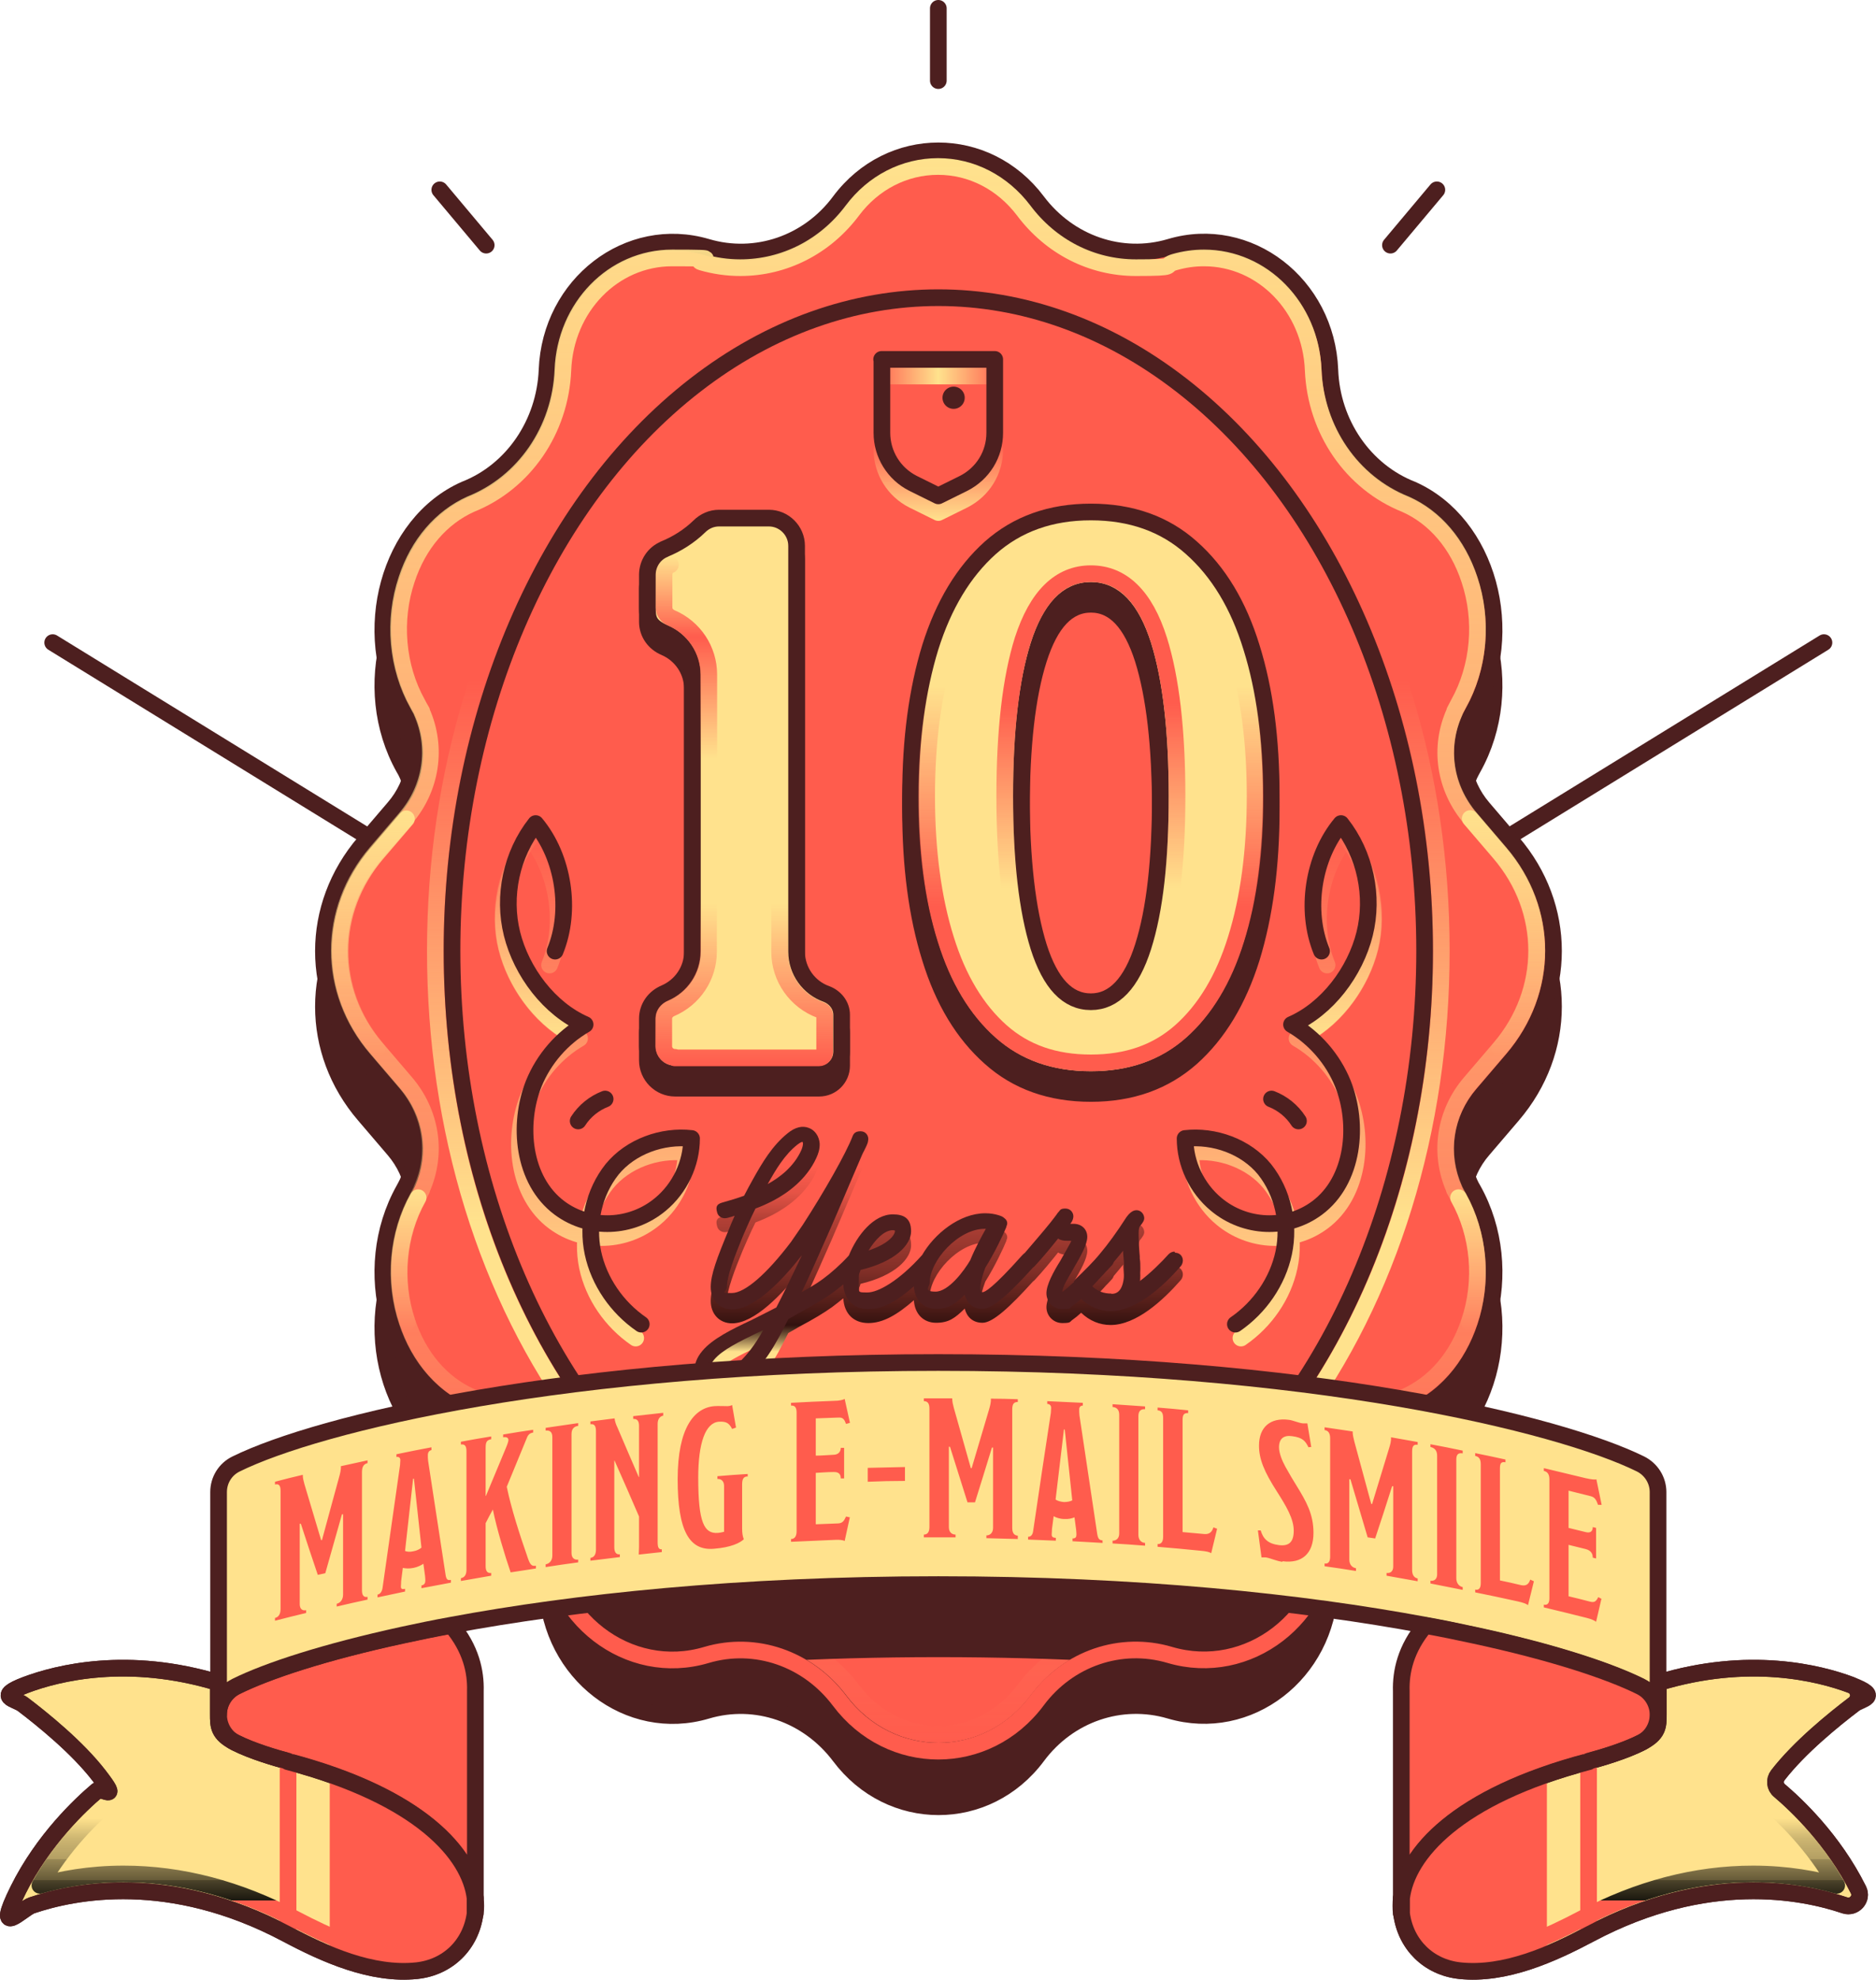 <?xml version="1.0" encoding="UTF-8"?><svg xmlns="http://www.w3.org/2000/svg" xmlns:xlink="http://www.w3.org/1999/xlink" id="Layer_2" viewBox="0 0 675.09 712.24"><defs><style> .cls-1 { stroke: url(#linear-gradient-16); } .cls-1, .cls-2, .cls-3, .cls-4, .cls-5, .cls-6, .cls-7, .cls-8, .cls-9, .cls-10, .cls-11, .cls-12, .cls-13, .cls-14, .cls-15, .cls-16, .cls-17, .cls-18, .cls-19, .cls-20, .cls-21, .cls-22, .cls-23, .cls-24 { stroke-linecap: round; stroke-linejoin: round; } .cls-1, .cls-2, .cls-3, .cls-4, .cls-5, .cls-6, .cls-7, .cls-8, .cls-9, .cls-11, .cls-12, .cls-13, .cls-14, .cls-15, .cls-16, .cls-17, .cls-18, .cls-19, .cls-20, .cls-21, .cls-22, .cls-23, .cls-24 { stroke-width: 6px; } .cls-1, .cls-2, .cls-3, .cls-4, .cls-5, .cls-6, .cls-7, .cls-8, .cls-9, .cls-12, .cls-13, .cls-14, .cls-15, .cls-16, .cls-17, .cls-18, .cls-19, .cls-20, .cls-22, .cls-24 { fill: none; } .cls-2 { stroke: url(#linear-gradient-15); } .cls-3 { stroke: url(#linear-gradient-19); } .cls-4 { stroke: url(#linear-gradient-14); } .cls-5 { stroke: url(#linear-gradient-18); } .cls-6 { stroke: url(#linear-gradient-17); } .cls-7 { stroke: url(#linear-gradient-13); } .cls-8 { stroke: url(#linear-gradient-10); } .cls-9 { stroke: url(#linear-gradient-11); } .cls-25, .cls-10, .cls-11 { fill: #ff5c4d; } .cls-26, .cls-21 { fill: #4d1f1f; } .cls-10 { stroke-width: 8px; } .cls-10, .cls-11, .cls-21, .cls-23, .cls-24 { stroke: #4d1f1f; } .cls-12 { stroke: url(#linear-gradient-3); } .cls-13 { stroke: url(#linear-gradient-4); } .cls-14 { stroke: url(#linear-gradient-7); } .cls-15 { stroke: url(#linear-gradient-5); } .cls-16 { stroke: url(#linear-gradient-9); } .cls-17 { stroke: url(#linear-gradient-2); } .cls-18 { stroke: url(#linear-gradient-6); } .cls-19 { stroke: url(#linear-gradient-8); } .cls-20 { stroke: #ff5c4d; } .cls-27 { fill: url(#linear-gradient-12); } .cls-22 { stroke: url(#linear-gradient); } .cls-23 { fill: #ffe28d; } </style><linearGradient id="linear-gradient" x1="337.56" y1="85.79" x2="337.56" y2="655.89" gradientTransform="translate(0 712.79) scale(1 -1)" gradientUnits="userSpaceOnUse"><stop offset="0" stop-color="#ffe28d" stop-opacity="0"/><stop offset="1" stop-color="#ffe28d"/></linearGradient><linearGradient id="linear-gradient-2" x1="337.66" y1="126.69" x2="337.66" y2="614.69" gradientTransform="translate(0 712.79) scale(1 -1)" gradientUnits="userSpaceOnUse"><stop offset=".3" stop-color="#ffe28d"/><stop offset=".7" stop-color="#ffe28d" stop-opacity="0"/></linearGradient><linearGradient id="linear-gradient-3" x1="267.81" y1="329.39" x2="267.81" y2="523.49" gradientTransform="translate(0 712.79) scale(1 -1)" gradientUnits="userSpaceOnUse"><stop offset="0" stop-color="#ff5c4d"/><stop offset=".3" stop-color="#ff5c4d" stop-opacity="0"/></linearGradient><linearGradient id="linear-gradient-4" x1="392.56" y1="327.39" x2="392.56" y2="525.39" gradientTransform="translate(0 712.79) scale(1 -1)" gradientUnits="userSpaceOnUse"><stop offset=".3" stop-color="#ff5c4d"/><stop offset=".7" stop-color="#ff5c4d" stop-opacity="0"/></linearGradient><linearGradient id="linear-gradient-5" x1="392.56" y1="343.39" x2="392.56" y2="509.39" gradientTransform="translate(0 712.79) scale(1 -1)" gradientUnits="userSpaceOnUse"><stop offset=".3" stop-color="#ff5c4d" stop-opacity="0"/><stop offset=".7" stop-color="#ff5c4d"/></linearGradient><linearGradient id="linear-gradient-6" x1="337.66" y1="525.39" x2="337.66" y2="554.09" gradientTransform="translate(0 712.79) scale(1 -1)" gradientUnits="userSpaceOnUse"><stop offset="0" stop-color="#ffe28d"/><stop offset="1" stop-color="#ffe28d" stop-opacity="0"/></linearGradient><linearGradient id="linear-gradient-7" x1="314.36" y1="577.49" x2="360.96" y2="577.49" gradientTransform="translate(0 712.79) scale(1 -1)" gradientUnits="userSpaceOnUse"><stop offset="0" stop-color="#ffe28d" stop-opacity="0"/><stop offset=".5" stop-color="#ffe28d"/><stop offset="1" stop-color="#ffe28d" stop-opacity="0"/></linearGradient><linearGradient id="linear-gradient-8" x1="134.32" y1="332.49" x2="134.32" y2="421.29" xlink:href="#linear-gradient"/><linearGradient id="linear-gradient-9" x1="541" y1="332.49" x2="541" y2="421.29" xlink:href="#linear-gradient"/><linearGradient id="linear-gradient-10" x1="528.27" y1="234.09" x2="528.27" y2="284.89" xlink:href="#linear-gradient"/><linearGradient id="linear-gradient-11" x1="147.05" y1="234.09" x2="147.05" y2="284.89" xlink:href="#linear-gradient"/><linearGradient id="linear-gradient-12" x1="337.81" y1="207.39" x2="337.81" y2="302.79" gradientTransform="translate(0 712.79) scale(1 -1)" gradientUnits="userSpaceOnUse"><stop offset=".2" stop-color="#ffe28d"/><stop offset=".3" stop-color="#000" stop-opacity=".8"/><stop offset=".5" stop-color="#000" stop-opacity=".5"/><stop offset=".7" stop-color="#000" stop-opacity=".3"/><stop offset=".8" stop-color="#000" stop-opacity=".1"/><stop offset=".9" stop-color="#000" stop-opacity="0"/><stop offset="1" stop-color="#ffe28d" stop-opacity="0"/></linearGradient><linearGradient id="linear-gradient-13" x1="585.61" y1="6.69" x2="585.61" y2="80.89" gradientTransform="translate(0 712.79) scale(1 -1)" gradientUnits="userSpaceOnUse"><stop offset=".3" stop-color="#ff5c4d"/><stop offset=".3" stop-color="#000" stop-opacity=".9"/><stop offset=".4" stop-color="#000" stop-opacity=".7"/><stop offset=".4" stop-color="#000" stop-opacity=".6"/><stop offset=".5" stop-color="#000" stop-opacity=".4"/><stop offset=".5" stop-color="#000" stop-opacity=".3"/><stop offset=".6" stop-color="#000" stop-opacity=".2"/><stop offset=".7" stop-color="#000" stop-opacity="0"/><stop offset=".7" stop-color="#000" stop-opacity="0"/><stop offset=".8" stop-color="#000" stop-opacity="0"/><stop offset="1" stop-color="#ff5c4d" stop-opacity="0"/></linearGradient><linearGradient id="linear-gradient-14" x1="8899.31" y1="6.69" x2="8899.31" y2="80.89" gradientTransform="translate(9281.32 712.79) rotate(-180)" xlink:href="#linear-gradient-13"/><linearGradient id="linear-gradient-15" x1="461.43" y1="228.39" x2="461.43" y2="414.49" xlink:href="#linear-gradient-6"/><linearGradient id="linear-gradient-16" x1="481.96" y1="337.79" x2="481.96" y2="414.59" xlink:href="#linear-gradient-6"/><linearGradient id="linear-gradient-17" x1="8816.03" y1="228.39" x2="8816.03" y2="414.49" gradientTransform="translate(9281.32 712.79) rotate(-180)" xlink:href="#linear-gradient-6"/><linearGradient id="linear-gradient-18" x1="8815.91" y1="337.79" x2="8815.91" y2="414.59" gradientTransform="translate(9281.32 712.79) rotate(-180)" xlink:href="#linear-gradient-6"/><linearGradient id="linear-gradient-19" x1="247.01" y1="367.39" x2="247.01" y2="512.59" gradientTransform="translate(0 712.79) scale(1 -1)" gradientUnits="userSpaceOnUse"><stop offset=".5" stop-color="#ff5c4d" stop-opacity="0"/><stop offset=".8" stop-color="#ff5c4d"/><stop offset="1" stop-color="#ff5c4d" stop-opacity="0"/></linearGradient></defs><g id="Layer_1-2" data-name="Layer_1"><path class="cls-24" d="M337.66,29V3"/><path class="cls-24" d="M174.96,88.2l-16.7-19.9"/><path class="cls-24" d="M500.36,88.2l16.7-19.9"/><path class="cls-24" d="M18.96,231.2l260,160"/><path class="cls-24" d="M656.36,231.2l-260,160"/><path class="cls-21" d="M533.66,413.6l10.6-12.4c19.7-23,19.7-55.2,0-78.1l-10.6-12.4c-7.8-9.1-9.6-21.3-4.9-31.9.4-.8.8-1.6,1.3-2.5,16.2-28.9,5.4-68.1-22-80.2-17.1-6.7-28.8-23.7-29.5-43-1.2-30.9-29.4-52.6-57.5-44.2-17.6,5.2-36.4-1.3-47.8-16.4-18.2-24.3-53-24.3-71.1,0-11.3,15.2-30.2,21.6-47.8,16.4-28.2-8.3-56.3,13.3-57.5,44.2-.8,19.3-12.4,36.3-29.5,43-27.4,12.1-38.2,51.3-22,80.2.5.8.9,1.6,1.3,2.5,4.7,10.6,3,22.8-4.9,31.9l-10.6,12.4c-19.7,23-19.7,55.2,0,78.1l10.6,12.4c7.8,9.1,9.6,21.3,4.9,31.9-.4.8-.8,1.6-1.3,2.5-16.2,28.9-5.4,68.1,22,80.2,17.1,6.7,28.8,23.7,29.5,43,1.2,30.9,29.4,52.6,57.5,44.2,17.6-5.2,36.4,1.3,47.8,16.4,18.2,24.3,53,24.3,71.1,0,11.3-15.2,30.2-21.6,47.8-16.4,28.2,8.3,56.3-13.3,57.5-44.2.8-19.3,12.4-36.3,29.5-43,27.4-12.1,38.2-51.3,22-80.2-.5-.8-.9-1.6-1.3-2.5-4.7-10.6-3-22.8,4.9-31.9Z"/><path class="cls-11" d="M533.66,393.6l10.6-12.4c19.7-23,19.7-55.2,0-78.1l-10.6-12.4c-7.8-9.1-9.6-21.3-4.9-31.9.4-.8.8-1.6,1.3-2.5,16.2-28.9,5.4-68.1-22-80.2-17.1-6.7-28.8-23.7-29.5-43-1.2-30.9-29.4-52.6-57.5-44.2-17.6,5.2-36.4-1.3-47.8-16.4-18.2-24.3-53-24.3-71.1,0-11.3,15.2-30.2,21.6-47.8,16.4-28.2-8.3-56.3,13.3-57.5,44.2-.8,19.3-12.4,36.3-29.5,43-27.4,12.1-38.2,51.3-22,80.2.5.8.9,1.6,1.3,2.5,4.7,10.6,3,22.8-4.9,31.9l-10.6,12.4c-19.7,23-19.7,55.2,0,78.1l10.6,12.4c7.8,9.1,9.6,21.3,4.9,31.9-.4.8-.8,1.6-1.3,2.5-16.2,28.9-5.4,68.1,22,80.2,17.1,6.7,28.8,23.7,29.5,43,1.2,30.9,29.4,52.6,57.5,44.2,17.6-5.2,36.4,1.3,47.8,16.4,18.2,24.3,53,24.3,71.1,0,11.3-15.2,30.2-21.6,47.8-16.4,28.2,8.3,56.3-13.3,57.5-44.2.8-19.3,12.4-36.3,29.5-43,27.4-12.1,38.2-51.3,22-80.2-.5-.8-.9-1.6-1.3-2.5-4.7-10.6-3-22.8,4.9-31.9Z"/><path class="cls-22" d="M337.66,624c-12,0-23.2-5.8-30.8-15.8-9.8-13.1-24.5-20.6-40.4-20.6s-9.4.7-13.9,2c-3.5,1-7,1.5-10.6,1.5-21.1,0-38.4-17.7-39.3-40.3-.9-21.7-13.9-40.6-33.2-48.3-10.6-4.7-18.8-14.3-23-27-5-14.8-3.5-31.6,3.9-44.8.4-.8.9-1.7,1.4-2.7v-.2c5.7-12.8,3.5-27.4-5.8-38.3l-10.6-12.4c-17.7-20.7-17.7-49.6,0-70.3l10.6-12.4c9.3-10.8,11.5-25.5,5.8-38.3v-.2c-.6-1-1.1-1.9-1.5-2.7-7.4-13.2-8.9-30-3.9-44.8,4.2-12.7,12.4-22.2,23-27,19.3-7.7,32.3-26.6,33.2-48.3.9-22.6,18.1-40.3,39.3-40.3s7.1.5,10.6,1.5c4.5,1.3,9.2,2,13.9,2,15.9,0,30.6-7.5,40.4-20.6,7.5-10,18.7-15.8,30.8-15.8s23.2,5.8,30.8,15.8c9.8,13.1,24.5,20.6,40.4,20.6s9.4-.7,13.9-2c3.5-1,7-1.5,10.6-1.5,21.1,0,38.4,17.7,39.3,40.3.9,21.7,13.9,40.6,33.2,48.3,10.6,4.7,18.8,14.3,23,27,5,14.8,3.5,31.6-3.9,44.8-.4.8-.9,1.7-1.4,2.7v.2c-5.8,12.8-3.6,27.4,5.7,38.3l10.6,12.4c17.7,20.7,17.7,49.6,0,70.3l-10.6,12.4c-9.3,10.8-11.5,25.5-5.8,38.3v.2c.6,1,1.1,1.9,1.5,2.7,7.4,13.2,8.9,30,3.9,44.8-4.2,12.7-12.4,22.2-23,27-19.3,7.7-32.3,26.6-33.2,48.3-.9,22.6-18.1,40.3-39.3,40.3-3.5,0-7.1-.5-10.6-1.5-4.5-1.3-9.2-2-13.9-2-15.9,0-30.6,7.5-40.4,20.6-7.5,10-18.7,15.8-30.8,15.8h.1Z"/><path class="cls-17" d="M337.66,583.1c-48.7,0-94.3-25.3-128.6-71.2-33.8-45.4-52.4-105.7-52.4-169.8s18.6-124.3,52.4-169.8c34.2-45.9,79.9-71.2,128.6-71.2s94.3,25.3,128.6,71.2c33.8,45.4,52.4,105.7,52.4,169.8s-18.6,124.3-52.4,169.8c-34.2,45.9-79.9,71.2-128.6,71.2Z"/><ellipse class="cls-11" cx="337.66" cy="342.1" rx="175" ry="235"/><path class="cls-21" d="M201.96,571.6c7.8,15.6,23.3,25.7,40.4,25.6,2.2-.2,4.4-.4,6.7-.6,1.8-.3,3.5-.7,5.3-1.2,7.4-2.2,15-2.3,22.1-.6,19.2-1,39.6-1.6,61.2-1.6s42,.6,61.2,1.6c7.2-1.7,14.8-1.6,22.1.6,1.8.5,3.5.9,5.3,1.2,2.3.2,4.5.4,6.7.6,17,.1,32.6-10,40.4-25.6-37.9-5-83.4-8.4-135.7-8.4s-97.8,3.4-135.7,8.4h0Z"/><path class="cls-20" d="M196.76,551.2c1.2,30.9,29.4,52.6,57.5,44.2,17.6-5.2,36.4,1.3,47.8,16.4,18.2,24.3,53,24.3,71.1,0,11.3-15.2,30.2-21.6,47.8-16.4,28.2,8.3,56.3-13.3,57.5-44.2"/><path class="cls-11" d="M238.96,202.6c4.7-1.9,9.1-4.7,12.7-8.2s4.4-3,7.1-3h17.9c5.5,0,10,4.5,10,10v154.1c0,4.5,3.6,8.1,8.1,8.1s8.1,3.6,8.1,8.1v11.7c0,4.5-3.6,8.1-8.1,8.1h-51.8c-5.5,0-10-4.5-10-10v-9.9c0-4.1,2.5-7.6,6.3-9.2,5.8-2.5,9.9-8.2,9.9-14.9v-99.7c0-6.7-4.1-12.4-9.9-14.9-3.8-1.6-6.3-5.1-6.3-9.2v-11.8c0-4,2.4-7.7,6.1-9.2l-.1-.1ZM392.56,393.4c-14.5,0-26.6-4.3-36.2-12.9-9.7-8.6-16.9-20.5-21.6-35.8-4.8-15.3-7.1-33.1-7.1-53.4s2.4-38.1,7.1-53.4c4.8-15.3,12-27.2,21.6-35.8,9.7-8.6,21.7-12.9,36.2-12.9s26.6,4.3,36.2,12.9c9.7,8.6,16.9,20.5,21.6,35.8,4.8,15.3,7.1,33.1,7.1,53.4s-2.4,38.1-7.1,53.4c-4.8,15.3-12,27.2-21.6,35.8-9.7,8.6-21.7,12.9-36.2,12.9h0ZM392.56,365.4c8.3,0,14.6-6.6,18.8-19.8,4.2-13.2,6.2-31.2,6.2-54.2s-2.1-41.1-6.2-54.2c-4.2-13.2-10.4-19.8-18.8-19.8s-14.6,6.6-18.8,19.8c-4.2,13.2-6.2,31.3-6.2,54.2s2.1,41.1,6.2,54.2c4.2,13.2,10.4,19.8,18.8,19.8h0Z"/><path class="cls-23" d="M238.96,197.6c4.7-1.9,9.1-4.7,12.7-8.2,1.9-1.9,4.4-3,7.1-3h17.9c5.5,0,10,4.5,10,10v146c0,7,4.5,13,10.7,15.2,3.2,1.2,5.5,4.1,5.5,7.5v13.2c0,4.5-3.6,8.1-8.1,8.1h-51.8c-5.5,0-10-4.5-10-10v-9.9c0-4.1,2.5-7.6,6.3-9.2,5.8-2.5,9.9-8.2,9.9-14.9v-99.7c0-6.7-4.1-12.4-9.9-14.9s-6.3-5.1-6.3-9.2v-11.8c0-4,2.4-7.7,6.1-9.2h-.1Z"/><path class="cls-12" d="M242.86,380.4c-2.2,0-4-1.8-4-4v-9.9c0-1.6,1-3,2.6-3.7,8.2-3.5,13.5-11.5,13.5-20.4v-99.7c0-8.9-5.3-16.9-13.5-20.4-1.6-.7-2.6-2.1-2.6-3.7v-11.8c0-1.6.9-3.1,2.3-3.6,5.6-2.3,10.6-5.5,14.6-9.5.8-.8,1.9-1.2,2.9-1.2h17.9c2.2,0,4,1.8,4,4v146c0,9.3,5.9,17.7,14.7,20.9.9.3,1.5,1.1,1.5,1.9v13.2c0,1.1-.9,2.1-2.1,2.1h-51.8v-.2Z"/><path class="cls-23" d="M392.56,388.4c-14.5,0-26.6-4.3-36.2-12.9-9.7-8.6-16.9-20.5-21.6-35.8-4.8-15.3-7.1-33.1-7.1-53.4s2.4-38.1,7.1-53.4c4.8-15.3,12-27.2,21.6-35.8,9.7-8.6,21.7-12.9,36.2-12.9s26.6,4.3,36.2,12.9c9.7,8.6,16.9,20.5,21.6,35.8,4.8,15.3,7.1,33.1,7.1,53.4s-2.4,38.1-7.1,53.4c-4.8,15.3-12,27.2-21.6,35.8-9.7,8.6-21.7,12.9-36.2,12.9h0ZM392.56,360.4c8.3,0,14.6-6.6,18.8-19.8,4.2-13.2,6.2-31.2,6.2-54.2s-2.1-41.1-6.2-54.2c-4.2-13.2-10.4-19.8-18.8-19.8s-14.6,6.6-18.8,19.8c-4.2,13.2-6.2,31.3-6.2,54.2s2.1,41.1,6.2,54.2c4.2,13.2,10.4,19.8,18.8,19.8h0Z"/><path class="cls-13" d="M392.56,382.4c-13.1,0-23.7-3.7-32.3-11.3-8.8-7.8-15.5-18.9-19.9-33.1-4.6-14.6-6.9-32-6.9-51.6s2.3-37,6.9-51.6c4.4-14.1,11.1-25.3,19.9-33.1,8.6-7.6,19.2-11.3,32.3-11.3s23.6,3.7,32.3,11.3c8.8,7.8,15.5,18.9,19.9,33.1,4.6,14.6,6.9,32,6.9,51.6s-2.3,37-6.9,51.6c-4.4,14.2-11.1,25.3-19.9,33.1-8.6,7.6-19.2,11.3-32.3,11.3h0Z"/><path class="cls-15" d="M392.56,206.4c-11.2,0-19.4,8.1-24.5,23.9-4.3,13.7-6.5,32.6-6.5,56.1s2.2,42.4,6.5,56.1c5,15.9,13.3,23.9,24.5,23.9s19.4-8.1,24.5-23.9c4.3-13.7,6.5-32.5,6.5-56.1s-2.2-42.4-6.5-56.1c-5-15.9-13.3-23.9-24.5-23.9Z"/><path class="cls-18" d="M317.36,161.7c0,7.7,4.3,14.7,11.2,18.2l9.1,4.5,9.1-4.5c6.9-3.5,11.2-10.4,11.2-18.2"/><path class="cls-14" d="M357.96,135.3h-40.7"/><path class="cls-24" d="M317.36,129.3v26.4c0,7.7,4.3,14.7,11.2,18.2l9.1,4.5,9.1-4.5c6.9-3.5,11.2-10.4,11.2-18.2v-26.4h-40.7.1Z"/><path class="cls-10" d="M343.16,143.1h0"/><path class="cls-19" d="M135.66,377.3c-17.7-20.7-17.7-49.6,0-70.3l10.6-12.4"/><path class="cls-16" d="M529.06,294.5l10.6,12.4c17.7,20.7,17.7,49.6,0,70.3"/><path class="cls-8" d="M524.86,430.9c7.4,13.2,8.9,30,3.9,44.8"/><path class="cls-9" d="M146.56,475.7c-5-14.8-3.5-31.6,3.9-44.8"/><g><path class="cls-27" d="M422.66,455.3c-.7,0-1.5.3-2.1.9-2.5,2.8-6.5,6.8-10.5,9.8.2-1.3.3-2.8.3-4.4s0-2.5-.2-3.8c0-.6,0-1.2-.1-1.9-.2-2-.3-4.1-.3-6.2s0-2.5.4-3.5l.2-.2c.7-.9,1.4-1.8,1.4-2.7,0-1.4-1.1-2.9-2.8-2.9s-3,1.7-3.6,2.5c-3.6,5.6-6.7,9.8-9.4,13-2.4,3-5.9,6.4-9,9.4-.4.4-.6.8-.8,1.2-1.4,1.3-2.6,2.4-3.7,3.2h-.2c.2-1.9,2.1-5,3.6-7.5l.6-1.1c2.3-3.9,4.8-8.3,4.8-11.1s-2.1-4.7-4.9-4.7h-1.2c0-.1.2-.3.3-.4.5-.7.8-1.6.8-2.3,0-1.3-1-2.8-2.9-2.8s-1.9.7-2.4,1.2c-.2.2-.4.4-.7.9-.4.5-1,1.4-2.3,3-2.4,3-6.4,7.6-9.2,10.9-.2.1-.4.3-.7.6l-.3.3c-10.6,11.9-13.4,13.2-14.2,13.2s-.8-.9-.8-1.5c0-1.5.7-4.4,1.8-7.3,3.4-5.4,6.6-12.2,7.6-14.7v-.2c.1-.2.3-.6.3-1.1,0-1.3-1.2-2-1.8-2.4,0,0-2.4-1.2-6.1-1.2-9.3,0-18.4,7.5-22.7,15-8.4,9.4-15.9,13.5-19.7,13.5s-3.1,0-3.1-3.9.2-2.5.6-4.2c12.6-3,18.2-9.1,18.2-13.9s-2.7-6.1-6.6-6.1c-6.8,0-12.8,7.4-15.8,14.8-2.9,3.2-6.4,6.3-9.4,8.5-2.6,1.9-5.1,3.3-7.6,4.7,1.8-3.6,3.7-7.8,6-13,3.2-7.1,6.5-14.7,9.3-21.3,1.1-2.5,2-4.8,2.9-6.8l3.6-8.4c.2-.5.5-1,.7-1.4.5-1,1-2,1.3-2.9.1-.4.2-1.1.2-1.3,0-1.4-1-2.8-2.8-2.8s-2.5.8-2.9,1.9c-2.2,5.8-10.1,19.8-17.9,31.8-1.4,2-2.8,4.1-4.2,6.1-8.7,11.5-16.6,18.4-21.3,18.4s-1.8-.3-1.8-2.1c0-3.9,2.9-11.4,5.7-18.2,0,0,2.9-6.8,4.6-10.1,2.2-.8,4.4-1.8,6.5-2.9,5.1-2.7,11.9-7.6,15.4-15.3.6-1.3,1.3-3.1,1.2-5.2-.2-2.6-1.7-4.8-3.9-5.6-2.3-.9-4.9-.3-7.6,1.9-5.6,4.5-9.2,10.7-12.3,16.2-1.2,2.1-2.3,4.2-3.4,6.3-2.5.9-5.1,1.7-7.7,2.4s-2.4,2-2,3.6,2,2.4,3.6,2,1.8-.5,2.7-.8c-.7,1.5-1.9,4.5-1.9,4.5-4.6,11-6.7,16.7-6.7,21.2s3,8,7.7,8c8,0,18-10.4,25.1-19.5-3.1,6.6-6.3,13.2-9.2,18.8-2.7,1.4-5.3,2.7-9.1,4.6-6.8,3.2-13.8,6.6-17.5,11-2.3,2.7-2.8,5.1-2.8,6.7,0,4.5,3.9,8.1,9,8.1s5.3-.9,7.7-2.7c8.3-6.5,12.5-14.6,16.5-22.5l.5-1,4-2.3c5.1-2.7,8.9-5,11.7-7,1.4-1,2.7-2.1,4.1-3.2.3,5.5,3.7,8.9,9,8.9s10.3-2.9,16.4-8.2c.3,4.9,3.4,8.1,8,8.1s6.8-1.7,10.3-5.1c.7,2.8,2.7,5.1,6.4,5.1s9.8-5.6,18.2-14.9c.2-.1.4-.3.5-.4,3-3.2,6.2-7.1,8.5-10,1,.7,2.1.8,3.1.8h1.6c0,.3-.2.5-.3.8-.8,1.5-2.3,4.1-3.1,5.5-.3.5-.5.9-.5.9-2.5,4-5,8.6-5,11.7s2.5,5.7,5.7,5.7,2.6-.4,3.6-1.1c1-.7,2-1.5,3.2-2.6,3,2.9,6.7,4.4,10.6,4.4,9.2,0,18.8-8.8,25.2-16.1.5-.5.8-1.4.8-2.1,0-1.4-1-2.8-2.8-2.8l-.2-.4ZM321.26,447.6c.4,0,.8.1.8.2,0,1.7-2.6,4.8-9.5,7.1,2.3-3.8,5.6-7.3,8.7-7.3ZM286.96,416.8c1.3-1,1.8-1,1.8-1,0,0,.2.3.2.6,0,.7-.3,1.7-.6,2.4-2.7,6-7.9,9.9-12.1,12.2,2.8-5,6-10.5,10.7-14.2h0ZM263.06,497.9c-1.4,1.1-2.9,1.6-4.3,1.6s-3.2-1-3.2-2.1.5-2.1,1.4-3.2c3-3.6,9.1-6.5,15.6-9.7l2.1-1c-2.7,4.9-6.1,9.9-11.7,14.3l.1.1ZM349.26,458.2c-2.5,4.3-8,11.5-12.6,11.5s-2.1-1.9-2.1-3.1c0-8.1,10.3-19.5,19.8-19.5h.4c-1.5,2.7-3.8,6.9-5.5,11v.1h0ZM399.96,470.4c-2.8,0-4.9-.8-6.9-2.6,1.4-1.5,2.8-3,4.1-4.4.5-.6,1-1.1,1.5-1.6l1.4-1.5c.3-.3.6-.8.7-1.2,1.3-1.5,2.4-2.9,3.4-4.1v.7c.2,2.2.4,4.2.4,6.3,0,7.6-2.7,8.5-4.6,8.5v-.1Z"/><path class="cls-26" d="M422.66,450.3c-.7,0-1.5.3-2.1.9-2.5,2.8-6.5,6.8-10.5,9.8.2-1.3.3-2.8.3-4.4s0-2.5-.2-3.8c0-.6,0-1.2-.1-1.9-.2-2-.3-4.1-.3-6.2s0-2.5.4-3.5l.2-.2c.7-.9,1.4-1.8,1.4-2.7,0-1.4-1.1-2.9-2.8-2.9s-3,1.7-3.6,2.5c-3.6,5.6-6.7,9.8-9.4,13-2.4,3-5.9,6.4-9,9.4-.4.4-.6.8-.8,1.2-1.4,1.3-2.6,2.4-3.7,3.2h-.2c.2-1.9,2.1-5,3.6-7.5l.6-1.1c2.3-3.9,4.8-8.3,4.8-11.1s-2.1-4.7-4.9-4.7h-1.2c0-.1.2-.3.3-.4.5-.7.8-1.6.8-2.3,0-1.3-1-2.8-2.9-2.8s-1.9.7-2.4,1.2c-.2.2-.4.4-.7.9-.4.5-1,1.4-2.3,3-2.4,3-6.4,7.6-9.2,10.9-.2.1-.4.3-.7.6l-.3.3c-10.6,11.9-13.4,13.2-14.2,13.2s-.8-.9-.8-1.5c0-1.5.7-4.4,1.8-7.3,3.4-5.4,6.6-12.2,7.6-14.7v-.2c.1-.2.3-.6.3-1.1,0-1.3-1.2-2-1.8-2.4,0,0-2.4-1.2-6.1-1.2-9.3,0-18.4,7.5-22.7,15-8.4,9.4-15.9,13.5-19.7,13.5s-3.1,0-3.1-3.9.2-2.5.6-4.2c12.6-3,18.2-9.1,18.2-13.9s-2.7-6.1-6.6-6.1c-6.8,0-12.8,7.4-15.8,14.8-2.9,3.2-6.4,6.3-9.4,8.5-2.6,1.9-5.1,3.3-7.6,4.7,1.8-3.6,3.7-7.8,6-13,3.2-7.1,6.5-14.7,9.3-21.3,1.1-2.5,2-4.8,2.9-6.8l3.6-8.4c.2-.5.5-1,.7-1.4.5-1,1-2,1.3-2.9.1-.4.2-1.1.2-1.3,0-1.4-1-2.8-2.8-2.8s-2.5.8-2.9,1.9c-2.2,5.8-10.1,19.8-17.9,31.8-1.4,2-2.8,4.1-4.2,6.1-8.7,11.5-16.6,18.4-21.3,18.4s-1.8-.3-1.8-2.1c0-3.9,2.9-11.4,5.7-18.2,0,0,2.9-6.8,4.6-10.1,2.2-.8,4.4-1.8,6.5-2.9,5.1-2.7,11.9-7.6,15.4-15.3.6-1.3,1.3-3.1,1.2-5.2-.2-2.6-1.7-4.8-3.9-5.6-2.3-.9-4.9-.3-7.6,1.9-5.6,4.5-9.2,10.7-12.3,16.2-1.2,2.1-2.3,4.2-3.4,6.3-2.5.9-5.1,1.7-7.7,2.4s-2.4,2-2,3.6,2,2.4,3.6,2,1.8-.5,2.7-.8c-.7,1.5-1.9,4.5-1.9,4.5-4.6,11-6.7,16.7-6.7,21.2s3,8,7.7,8c8,0,18-10.4,25.1-19.5-3.1,6.6-6.3,13.2-9.2,18.8-2.7,1.4-5.3,2.7-9.1,4.6-6.8,3.2-13.8,6.6-17.5,11-2.3,2.7-2.8,5.1-2.8,6.7,0,4.5,3.9,8.1,9,8.1s5.3-.9,7.7-2.7c8.3-6.5,12.5-14.6,16.5-22.5l.5-1,4-2.3c5.1-2.7,8.9-5,11.7-7,1.4-1,2.7-2.1,4.1-3.2.3,5.5,3.7,8.9,9,8.9s10.3-2.9,16.4-8.2c.3,4.9,3.4,8.1,8,8.1s6.8-1.7,10.3-5.1c.7,2.8,2.7,5.1,6.4,5.1s9.8-5.6,18.2-14.9c.2-.1.4-.3.5-.4,3-3.2,6.2-7.1,8.5-10,1,.7,2.1.8,3.1.8h1.6c0,.3-.2.5-.3.8-.8,1.5-2.3,4.1-3.1,5.5-.3.5-.5.9-.5.9-2.5,4-5,8.6-5,11.7s2.5,5.7,5.7,5.7,2.6-.4,3.6-1.1c1-.7,2-1.5,3.2-2.6,3,2.9,6.7,4.4,10.6,4.4,9.2,0,18.8-8.8,25.2-16.1.5-.5.8-1.4.8-2.1,0-1.4-1-2.8-2.8-2.8l-.2-.4ZM321.26,442.6c.4,0,.8.1.8.2,0,1.7-2.6,4.8-9.5,7.1,2.3-3.8,5.6-7.3,8.7-7.3ZM286.96,411.8c1.3-1,1.8-1,1.8-1,0,0,.2.3.2.6,0,.7-.3,1.7-.6,2.4-2.7,6-7.9,9.9-12.1,12.2,2.8-5,6-10.5,10.7-14.2h0ZM263.06,492.9c-1.4,1.1-2.9,1.6-4.3,1.6s-3.2-1-3.2-2.1.5-2.1,1.4-3.2c3-3.6,9.1-6.5,15.6-9.7l2.1-1c-2.7,4.9-6.1,9.9-11.7,14.3l.1.1ZM349.26,453.2c-2.5,4.3-8,11.5-12.6,11.5s-2.1-1.9-2.1-3.1c0-8.1,10.3-19.5,19.8-19.5h.4c-1.5,2.7-3.8,6.9-5.5,11v.1h0ZM399.96,465.4c-2.8,0-4.9-.8-6.9-2.6,1.4-1.5,2.8-3,4.1-4.4.5-.6,1-1.1,1.5-1.6l1.4-1.5c.3-.3.6-.8.7-1.2,1.3-1.5,2.4-2.9,3.4-4.1v.7c.2,2.2.4,4.2.4,6.3,0,7.6-2.7,8.5-4.6,8.5v-.1Z"/></g><g><path class="cls-23" d="M171.06,682.8v5.6c.2-1.8.2-3.6,0-5.6ZM103.56,633.6c-4.5-1.2-12.8-3.6-18.9-6.7s-6.1-5.9-6.1-10.1v-11.4c-32.5-9.9-57.9-3.5-69.3.8s-3.6,5-1,7c7.1,5.4,19.5,15.4,27.3,25.5s1.1,4.1-.6,5.5c-5.9,5-19.4,17.6-28.4,35.7s1.5,6.7,4.9,5.6c15.4-5.2,49.6-12,91.5,10.2,13.9,7.4,30.8,15,47,13.3,11.2-1.2,19.5-9.3,21-20.5v-5.6c-1.9-15.8-19.8-36.6-67.4-49.1v-.2Z"/><path class="cls-11" d="M162.46,584.8c-6.1,1.1-11.9,2.3-17.4,3.5-28.4,6.1-48.8,12.9-60.1,18.5-.3.2-.6.3-.9.5-3.3,2-5.4,5.7-5.4,9.6,0,4.3,2.4,8.3,6.3,10.2,6.1,3,14.2,5.4,18.7,6.6,47.6,12.5,65.5,33.4,67.4,49.1v-74.4c.2-6.8-1.5-15.2-8.6-23.6h0Z"/><path class="cls-23" d="M504.26,682.8v5.6c-.2-1.8-.2-3.6,0-5.6ZM590.36,526.7c-29.4-14.5-119.3-36.5-252.7-36.5s-223.3,22-252.7,36.5c-3.9,1.9-6.3,5.8-6.3,10.1v80c0-4,2.1-7.6,5.4-9.6.3-.2.6-.3.9-.5,11.3-5.6,31.7-12.3,60.1-18.5,5.5-1.2,11.3-2.4,17.4-3.5,44-8.2,103.2-14.6,175.2-14.6s131.2,6.4,175.2,14.6c6.1,1.1,11.9,2.3,17.4,3.5,28.4,6.1,48.8,12.9,60.1,18.5.3.2.6.3.9.5,3.3,2,5.4,5.7,5.4,9.6v-80c0-4.3-2.5-8.2-6.3-10.1Z"/><path class="cls-23" d="M571.76,633.6c4.5-1.2,12.8-3.6,18.9-6.7s6.1-5.9,6.1-10.1v-11.4c32.5-9.9,57.9-3.5,69.3.8s3.6,5,1,7c-7.1,5.4-19.5,15.4-27.3,25.5-1.3,1.7-1.1,4.1.6,5.5,5.9,5,19.4,17.6,28.4,35.7,1.6,3.2-1.5,6.7-4.9,5.6-15.4-5.2-49.6-12-91.5,10.2-13.9,7.4-30.8,15-47,13.3-11.2-1.2-19.5-9.3-21-20.5v-5.6c1.9-15.8,19.8-36.6,67.4-49.1v-.2Z"/><path class="cls-7" d="M634.96,634.9c-3.3,4.3-2.7,10.3,1.4,13.8,4.8,4,16.2,14.6,24.6,29.6-7.4-2.1-17.7-4.1-30.1-4.1-20.6,0-41.3,5.4-61.5,16.1-12,6.3-26.1,12.8-39.3,12.8s-2.8,0-4.2-.2c-8.4-.9-14.4-6.6-15.6-15"/><path class="cls-4" d="M40.36,634.9c3.3,4.3,2.7,10.3-1.4,13.8-4.8,4-16.2,14.6-24.6,29.6,7.4-2.1,17.7-4.1,30.1-4.1,20.6,0,41.3,5.4,61.5,16.1,12,6.3,26.1,12.8,39.3,12.8,1.4,0,2.8,0,4.2-.2,8.4-.9,14.4-6.6,15.6-15"/><path class="cls-11" d="M512.86,584.8c6.1,1.1,11.9,2.3,17.4,3.5,28.4,6.1,48.8,12.9,60.1,18.5.3.2.6.3.9.5,3.3,2,5.4,5.7,5.4,9.6,0,4.3-2.4,8.3-6.3,10.2-6.1,3-14.2,5.4-18.7,6.6-47.6,12.5-65.5,33.4-67.4,49.1v-74.4c-.2-6.8,1.5-15.2,8.6-23.6h0Z"/><path class="cls-20" d="M103.66,633.6v62.3"/><path class="cls-25" d="M118.66,638.2v64.8c10.1,4.1,20.9,7,31.4,5.8,11.2-1.2,19.5-9.3,21-20.5v-5.6c-1.7-14-15.9-31.9-52.4-44.6v.1Z"/><path class="cls-24" d="M103.56,633.6c-4.5-1.2-12.8-3.6-18.9-6.7s-6.1-5.9-6.1-10.1v-11.4c-32.5-9.9-57.9-3.5-69.3.8s-3.6,5-1,7c7.1,5.4,19.5,15.4,27.3,25.5s1.1,4.1-.6,5.5c-5.9,5-19.4,17.6-28.4,35.7s1.5,6.7,4.9,5.6c15.4-5.2,49.6-12,91.5,10.2,13.9,7.4,30.8,15,47,13.3,11.2-1.2,19.5-9.3,21-20.5v-5.6c-1.9-15.8-19.8-36.6-67.4-49.1v-.2Z"/><path class="cls-20" d="M571.66,633.6v62.3"/><path class="cls-25" d="M556.66,638.2v64.8c-10.1,4.1-20.9,7-31.4,5.8-11.2-1.2-19.5-9.3-21-20.5v-5.6c1.7-14,15.9-31.9,52.4-44.6v.1Z"/><path class="cls-24" d="M571.76,633.6c4.5-1.2,12.8-3.6,18.9-6.7s6.1-5.9,6.1-10.1v-11.4c32.5-9.9,57.9-3.5,69.3.8,3,1.1,3.6,5,1,7-7.1,5.4-19.5,15.4-27.3,25.5-1.3,1.7-1.1,4.1.6,5.5,5.9,5,19.4,17.6,28.4,35.7,1.6,3.2-1.5,6.7-4.9,5.6-15.4-5.2-49.6-12-91.5,10.2-13.9,7.4-30.8,15-47,13.3-11.2-1.2-19.5-9.3-21-20.5v-5.6c1.9-15.8,19.8-36.6,67.4-49.1v-.2Z"/><path class="cls-25" d="M132.26,575.5c-3.7.8-7.4,1.6-11.1,2.5v-1c1.3-.3,2.3-1.5,2.3-3.3v-28.9h-.4c-2,7.1-4,14.2-6,21.2l-2.7.6c-2.1-6.1-4.1-12.3-6.1-18.4h-.4v28.9c0,1.9,1.1,2.5,2.3,2.2v1c-3.7.9-7.4,1.8-11.2,2.8v-1c1.3-.3,2-1.4,2-3.2v-42.6c0-1.8-.6-2.6-2-2.2v-1c3.3-.9,6.6-1.7,10-2.5,0,1.3.3,2.2.6,3.4l6,20.1h.3c2-7.5,4.1-15,6.1-22.4.4-1.4.8-2.9.7-4.2l9.6-2.1v1c-1.3.3-2,1.2-2,3.2v42.6c0,1.7.6,2.6,2,2.3v1h0ZM162.26,569.4c-3.5.7-7.1,1.3-10.6,2v-1c1.2-.2,1.4-1,1.4-1.8,0,0,0-.9-.1-1.6-.2-1.5-.4-2.9-.6-4.4-.9.6-2.1,1.2-3.6,1.5s-2.8.2-3.8,0c-.2,1.6-.4,3.1-.6,4.7,0,.7-.1,1.8-.1,1.9,0,.9.3,1.2,1.5.9v1l-9.9,2.1v-1c1-.2,1.6-1.1,1.8-2.4,2.1-14.7,4.2-29.5,6.3-44.2,0-.4.1-1.4.1-1.8,0-.8-.5-1.3-1.4-1.1v-1c4.2-.9,8.4-1.7,12.6-2.5v1c-.9.2-1.3.9-1.3,1.8,0,.5,0,1.5.1,2.1l6.3,41.1c.3,1.7.8,1.9,1.9,1.7v1h0ZM148.96,532h-.3c-1,8.6-1.9,17.3-2.9,26,.7.3,1.8.4,3,.1,1.2-.2,2.2-.7,2.9-1.3-.9-8.3-1.8-16.5-2.7-24.8ZM192.86,564.3c-3,.5-6.1.9-9.1,1.4-2.1-6.1-5-15.7-6.4-22.6-.9,1.6-1.8,3.3-2.6,4.9v15.5c0,1.7.6,2.6,2,2.4v1c-3.6.6-7.3,1.3-10.9,1.9v-1c1.4-.3,2-1.3,2-3.1v-42.6c0-1.9-.6-2.6-2-2.4v-1c3.6-.7,7.3-1.3,10.9-1.9v1c-1.6.3-2,1-2,3.1v17.3h.1c2.3-5.6,4.7-11.2,7-16.8.8-1.9,1.1-2.8,1.1-3.3,0-.8-.6-1.2-1.9-1v-1c3.6-.6,7.2-1.2,10.8-1.7v1c-1.2.2-1.8.7-2.3,2-2.4,5.8-4.8,11.6-7.2,17.5,1.6,7.8,4.6,17.1,7.6,25.7.9,2.7,1.6,2.9,2.9,2.7v1h0ZM208.06,562.1c-3.9.5-7.8,1.1-11.7,1.7v-1c1.3-.2,2.4-1.3,2.4-3.1v-42.7c0-1.8-.9-2.5-2.4-2.3v-1c3.9-.6,7.8-1.1,11.7-1.7v1c-1.6.2-2.4,1.2-2.4,3v42.7c0,1.7.9,2.6,2.4,2.4v1h0ZM238.86,509.3c-1.3.1-2.2,1.2-2.2,2.9v42.6c0,1.8.3,2.7,1.5,2.6v1c-2.8.3-5.5.6-8.3.9,0-.7.1-1.7.1-2.7v-11c-2.9-6.7-5.8-13.4-8.8-20.1h-.1v31.2c0,1.6.6,2.7,2,2.5v1c-3.5.4-7,.9-10.6,1.3v-1c1.4-.2,2-1.3,2-3v-42.6c0-1.8-.5-2.7-2-2.5v-1c2.9-.4,5.8-.7,8.7-1.1.1,1.1.6,2.4,1,3.2,2.6,6,5.1,12,7.7,17.9h.1v-18.4c0-1.7-.6-2.6-2.1-2.5v-1l10.8-1.2v1h.2ZM268.96,531.2c-1.4,0-1.9,1-1.9,2.8v15.9c0,1.8.2,2.8.6,3.9-1.4,1.3-4.5,2.9-10.7,3.4-8.9.8-13.1-6.4-13.1-25s6-25.7,13.2-26.3c1.4-.1,3.6,0,4.7,0,.6,0,1.4-.2,1.7-.4.5,2.7.9,5.4,1.4,8.1-.5.2-.9.3-1.4.5-1-1.9-1.9-2.8-4.8-2.6-4.8.4-7.4,7.6-7.4,20.1,0,16.1,2.1,20.3,7.1,19.9.4,0,1.9-.3,2.2-.4v-16.5c0-1.8-1.1-2.6-2.4-2.5v-1c3.6-.3,7.3-.6,10.9-.8v1l-.1-.1ZM305.86,545.7c-.6,2.9-1.3,5.8-1.9,8.7-.5-.3-1.9-.5-3.4-.4-5.3.2-10.6.5-15.9.7v-1c1.3,0,2-1,2-2.8v-42.7c0-1.8-.6-2.6-2-2.5v-1c5.1-.3,10.2-.5,15.3-.7,2.2,0,3.5-.4,4-.7.6,2.9,1.3,5.7,1.9,8.6-.5.1-.9.3-1.4.4-.6-1.6-1.1-2.4-2.7-2.3-2.7.1-5.4.2-8.2.3v13.4c2.1,0,4.2-.2,6.3-.3,1.9,0,2.7-1.2,2.7-2.5h1.2v11h-1.2c0-1.4-.6-2.4-2.7-2.3-2.1,0-4.2.2-6.3.3v18.5c2.6-.1,5.1-.2,7.7-.3,1.9,0,2.4-.8,3.2-2.5.4.1.9.2,1.3.3l.1-.2ZM325.66,532.8c-4.5,0-8.9.1-13.4.3v-5l13.4-.3v5ZM366.26,553.7c-3.8-.1-7.6-.2-11.3-.3v-1c1.3,0,2.4-.9,2.4-2.7v-28.9h-.4c-2,6.6-4.1,13.2-6.1,19.7h-2.7c-2.1-6.7-4.2-13.3-6.3-20h-.4v28.9c0,1.9,1.1,2.7,2.4,2.7v1h-11.4v-1c1.3,0,2-.9,2-2.7v-42.6c0-1.8-.6-2.7-2-2.7v-1h10.2c0,1.3.3,2.3.6,3.5,2,7.2,4.1,14.4,6.1,21.6h.3c2.1-7,4.1-13.9,6.2-20.9.4-1.4.8-2.7.7-4.1,3.2,0,6.5.1,9.7.2v1c-1.4,0-2,.7-2,2.7v42.6c0,1.7.6,2.7,2,2.8v1.2ZM396.66,555.1c-3.6-.2-7.2-.4-10.7-.6v-1c1.2,0,1.4-.6,1.4-1.4,0,0,0-.9-.1-1.7l-.6-4.5c-.9.4-2.2.7-3.7.6-1.5,0-2.9-.5-3.8-1-.2,1.5-.4,3-.6,4.6,0,.6-.1,1.7-.1,1.9,0,.9.3,1.2,1.5,1.3v1c-3.3-.1-6.7-.3-10-.4v-1c1,0,1.6-.7,1.8-1.9,2.1-14.2,4.2-28.5,6.4-42.7,0-.4.1-1.4.1-1.8,0-.8-.5-1.4-1.4-1.4v-1c4.3.2,8.5.4,12.8.6v1c-.9,0-1.3.6-1.3,1.4,0,.5,0,1.5.1,2.2,2.1,14.2,4.3,28.5,6.4,42.7.3,1.7.8,2.1,1.9,2.2v1l-.1-.1ZM383.16,514.3h-.3l-3,25.2c.7.5,1.8.8,3,.9,1.2,0,2.2-.2,3-.6l-2.7-25.5h0ZM412.06,556.1c-3.9-.3-7.8-.6-11.7-.8v-1c1.3,0,2.4-.8,2.4-2.6v-42.7c0-1.8-.9-2.7-2.4-2.8v-1c3.9.3,7.8.5,11.7.8v1c-1.6-.1-2.4.7-2.4,2.5v42.7c0,1.7.9,2.8,2.4,2.9v1h0ZM437.96,550.1l-2.1,8.7c-.6-.4-1.6-.7-4-.9-5.1-.5-10.2-1-15.3-1.4v-1c1.3.1,2-.8,2-2.6v-42.7c0-1.8-.5-2.7-2-2.8v-1c3.7.3,7.3.6,11,1v1c-1.6-.1-2,.7-2,2.5v40.3c2.6.2,5.1.5,7.7.7,1.9.2,2.9-.7,3.4-2.4.4.2.9.3,1.3.5v.1ZM461.46,561.9c-2.2-.3-4.2-1.3-6-1.6h-1.5c-.4-3.2-.9-6.5-1.3-9.7h1c.9,3,2.6,4.8,6.6,5.3,3.4.4,5.3-.9,5.3-5.2s-2.7-8.8-6-14c-4.7-7.3-6.5-11.8-6.5-16.6,0-6.7,4.1-10.1,10.6-9.3,1.8.2,3.4,1.1,5.2,1.3h1.6c.5,2.8.9,5.7,1.4,8.5-.3,0-.7,0-1,.1-1.1-2.2-2-3.5-5.9-4-2.8-.4-4.7.7-4.7,4,0,2.1,1.1,4.8,2.3,7,1.8,3.2,2.5,4.4,4,6.8,3.5,5.7,6.1,10.2,6.1,17,0,7.5-4.2,11.1-11.1,10.2l-.1.2ZM510.16,568.9c-3.7-.7-7.5-1.3-11.2-2v-1c1.3.2,2.4-.5,2.4-2.3v-28.9h-.4c-2,6.3-4,12.5-6.1,18.8-.9-.1-1.8-.3-2.7-.4-2.1-7-4.1-13.9-6.2-20.9h-.4v28.9c0,1.9,1.1,2.9,2.4,3.1v1c-3.8-.6-7.5-1.2-11.3-1.7v-1c1.3.2,2-.6,2-2.4v-42.6c0-1.8-.6-2.8-2-3v-1c3.4.5,6.7,1,10.1,1.5,0,1.3.3,2.3.6,3.6,2,7.5,4.1,15,6.1,22.5h.3c2-6.7,4.1-13.3,6.1-20,.4-1.3.8-2.6.7-4,3.2.6,6.4,1.1,9.6,1.7v1c-1.4-.2-2,.4-2,2.4v42.6c0,1.7.6,2.8,2,3.1v1h0ZM526.36,572c-3.9-.8-7.7-1.5-11.6-2.3v-1c1.3.2,2.4-.5,2.4-2.3v-42.7c0-1.8-.9-2.8-2.4-3.1v-1c3.9.7,7.7,1.5,11.6,2.3v1c-1.6-.3-2.3.4-2.3,2.2v42.7c0,1.7.9,2.9,2.3,3.2v1h0ZM551.96,569c-.7,2.8-1.4,5.7-2.1,8.5-.6-.5-1.6-.9-3.9-1.4-5-1.1-10.1-2.2-15.1-3.2v-1c1.3.3,2-.5,2-2.3v-42.7c0-1.8-.5-2.8-2-3.1v-1c3.6.7,7.2,1.5,10.9,2.3v1c-1.6-.3-2,.4-2,2.2v40.3c2.5.5,5.1,1.1,7.6,1.7,1.9.4,2.8-.4,3.3-2,.4.2.9.4,1.3.6v.1ZM576.26,575.3c-.6,2.7-1.3,5.5-1.9,8.2-.5-.5-1.8-1-3.3-1.4-5.2-1.3-10.4-2.6-15.5-3.8v-1c1.3.3,2-.5,2-2.3v-42.7c0-1.8-.6-2.8-2-3.1v-1l15,3.6c2.2.5,3.5.6,3.9.4.6,3.1,1.3,6.1,1.9,9.2h-1.3c-.6-1.7-1.1-2.7-2.6-3.1-2.7-.7-5.3-1.3-8-2v13.4c2,.5,4.1,1,6.1,1.5,1.9.5,2.6-.4,2.6-1.8l1.2.3v11l-1.2-.3c0-1.4-.6-2.6-2.6-3.1s-4.1-1-6.1-1.5v18.5c2.5.6,5,1.2,7.6,1.9,1.8.5,2.3-.1,3.1-1.6.4.2.8.5,1.3.7h-.2Z"/></g><g><path class="cls-2" d="M446.56,481.4c8.7-6,15.2-15.3,17.4-25.7s-.3-21.7-6.9-30c-6.7-8.2-18.1-12.3-28.6-11.1,0,9,4.2,17.9,11.2,23.7,10.3,8.6,25.4,9.4,36.3,1.3,13.3-9.9,15.1-30.1,9.3-44.7-3.6-8.9-10.2-16.5-18.5-21.3,12.9-5.6,22.9-19,26.3-32.6,3.4-13.6.2-28.7-8.5-39.7-10.1,12.1-13,31.3-7,45.9"/><path class="cls-1" d="M469.76,372c11.4-6.3,20.1-18.6,23.2-31.1s.2-28.7-8.5-39.7"/><path class="cls-24" d="M444.56,476.4c8.7-6,15.2-15.3,17.4-25.7s-.3-21.7-6.9-30c-6.7-8.2-18.1-12.3-28.6-11.1,0,9,4.2,17.9,11.2,23.7,10.3,8.6,25.4,9.4,36.3,1.3,13.3-9.9,15.1-30.1,9.3-44.7-3.6-8.9-10.2-16.5-18.5-21.3,12.9-5.6,22.9-19,26.3-32.6,3.4-13.6.2-28.7-8.5-39.7-10.1,12.1-13,31.3-7,45.9"/></g><g><path class="cls-6" d="M228.76,481.4c-8.7-6-15.2-15.3-17.4-25.7-2.1-10.4.3-21.7,6.9-30,6.7-8.2,18.1-12.3,28.6-11.1,0,9-4.2,17.9-11.2,23.7-10.3,8.6-25.4,9.4-36.3,1.3-13.3-9.9-15.1-30.1-9.3-44.7,3.6-8.9,10.2-16.5,18.5-21.3-12.9-5.6-22.9-19-26.3-32.6s-.2-28.7,8.5-39.7c10.1,12.1,13,31.3,7,45.9"/><path class="cls-5" d="M205.56,372c-11.4-6.3-20.1-18.6-23.2-31.1s-.2-28.7,8.5-39.7"/><path class="cls-24" d="M230.76,476.4c-8.7-6-15.2-15.3-17.4-25.7s.3-21.7,6.9-30c6.7-8.2,18.1-12.3,28.6-11.1,0,9-4.2,17.9-11.2,23.7-10.3,8.6-25.4,9.4-36.3,1.3-13.3-9.9-15.1-30.1-9.3-44.7,3.6-8.9,10.2-16.5,18.5-21.3-12.9-5.6-22.9-19-26.3-32.6-3.4-13.6-.2-28.7,8.5-39.7,10.1,12.1,13,31.3,7,45.9"/></g><path class="cls-24" d="M467.26,403.3c-2.3-3.6-5.8-6.4-9.7-7.9M208.06,403.3c2.3-3.6,5.8-6.4,9.7-7.9"/><path class="cls-3" d="M255.06,342.4v-99.7c0-8.9-5.3-16.9-13.5-20.4-1.6-.7-2.6-2.1-2.6-3.7v-11.8c0-1.6.9-3.1,2.3-3.6"/></g></svg>